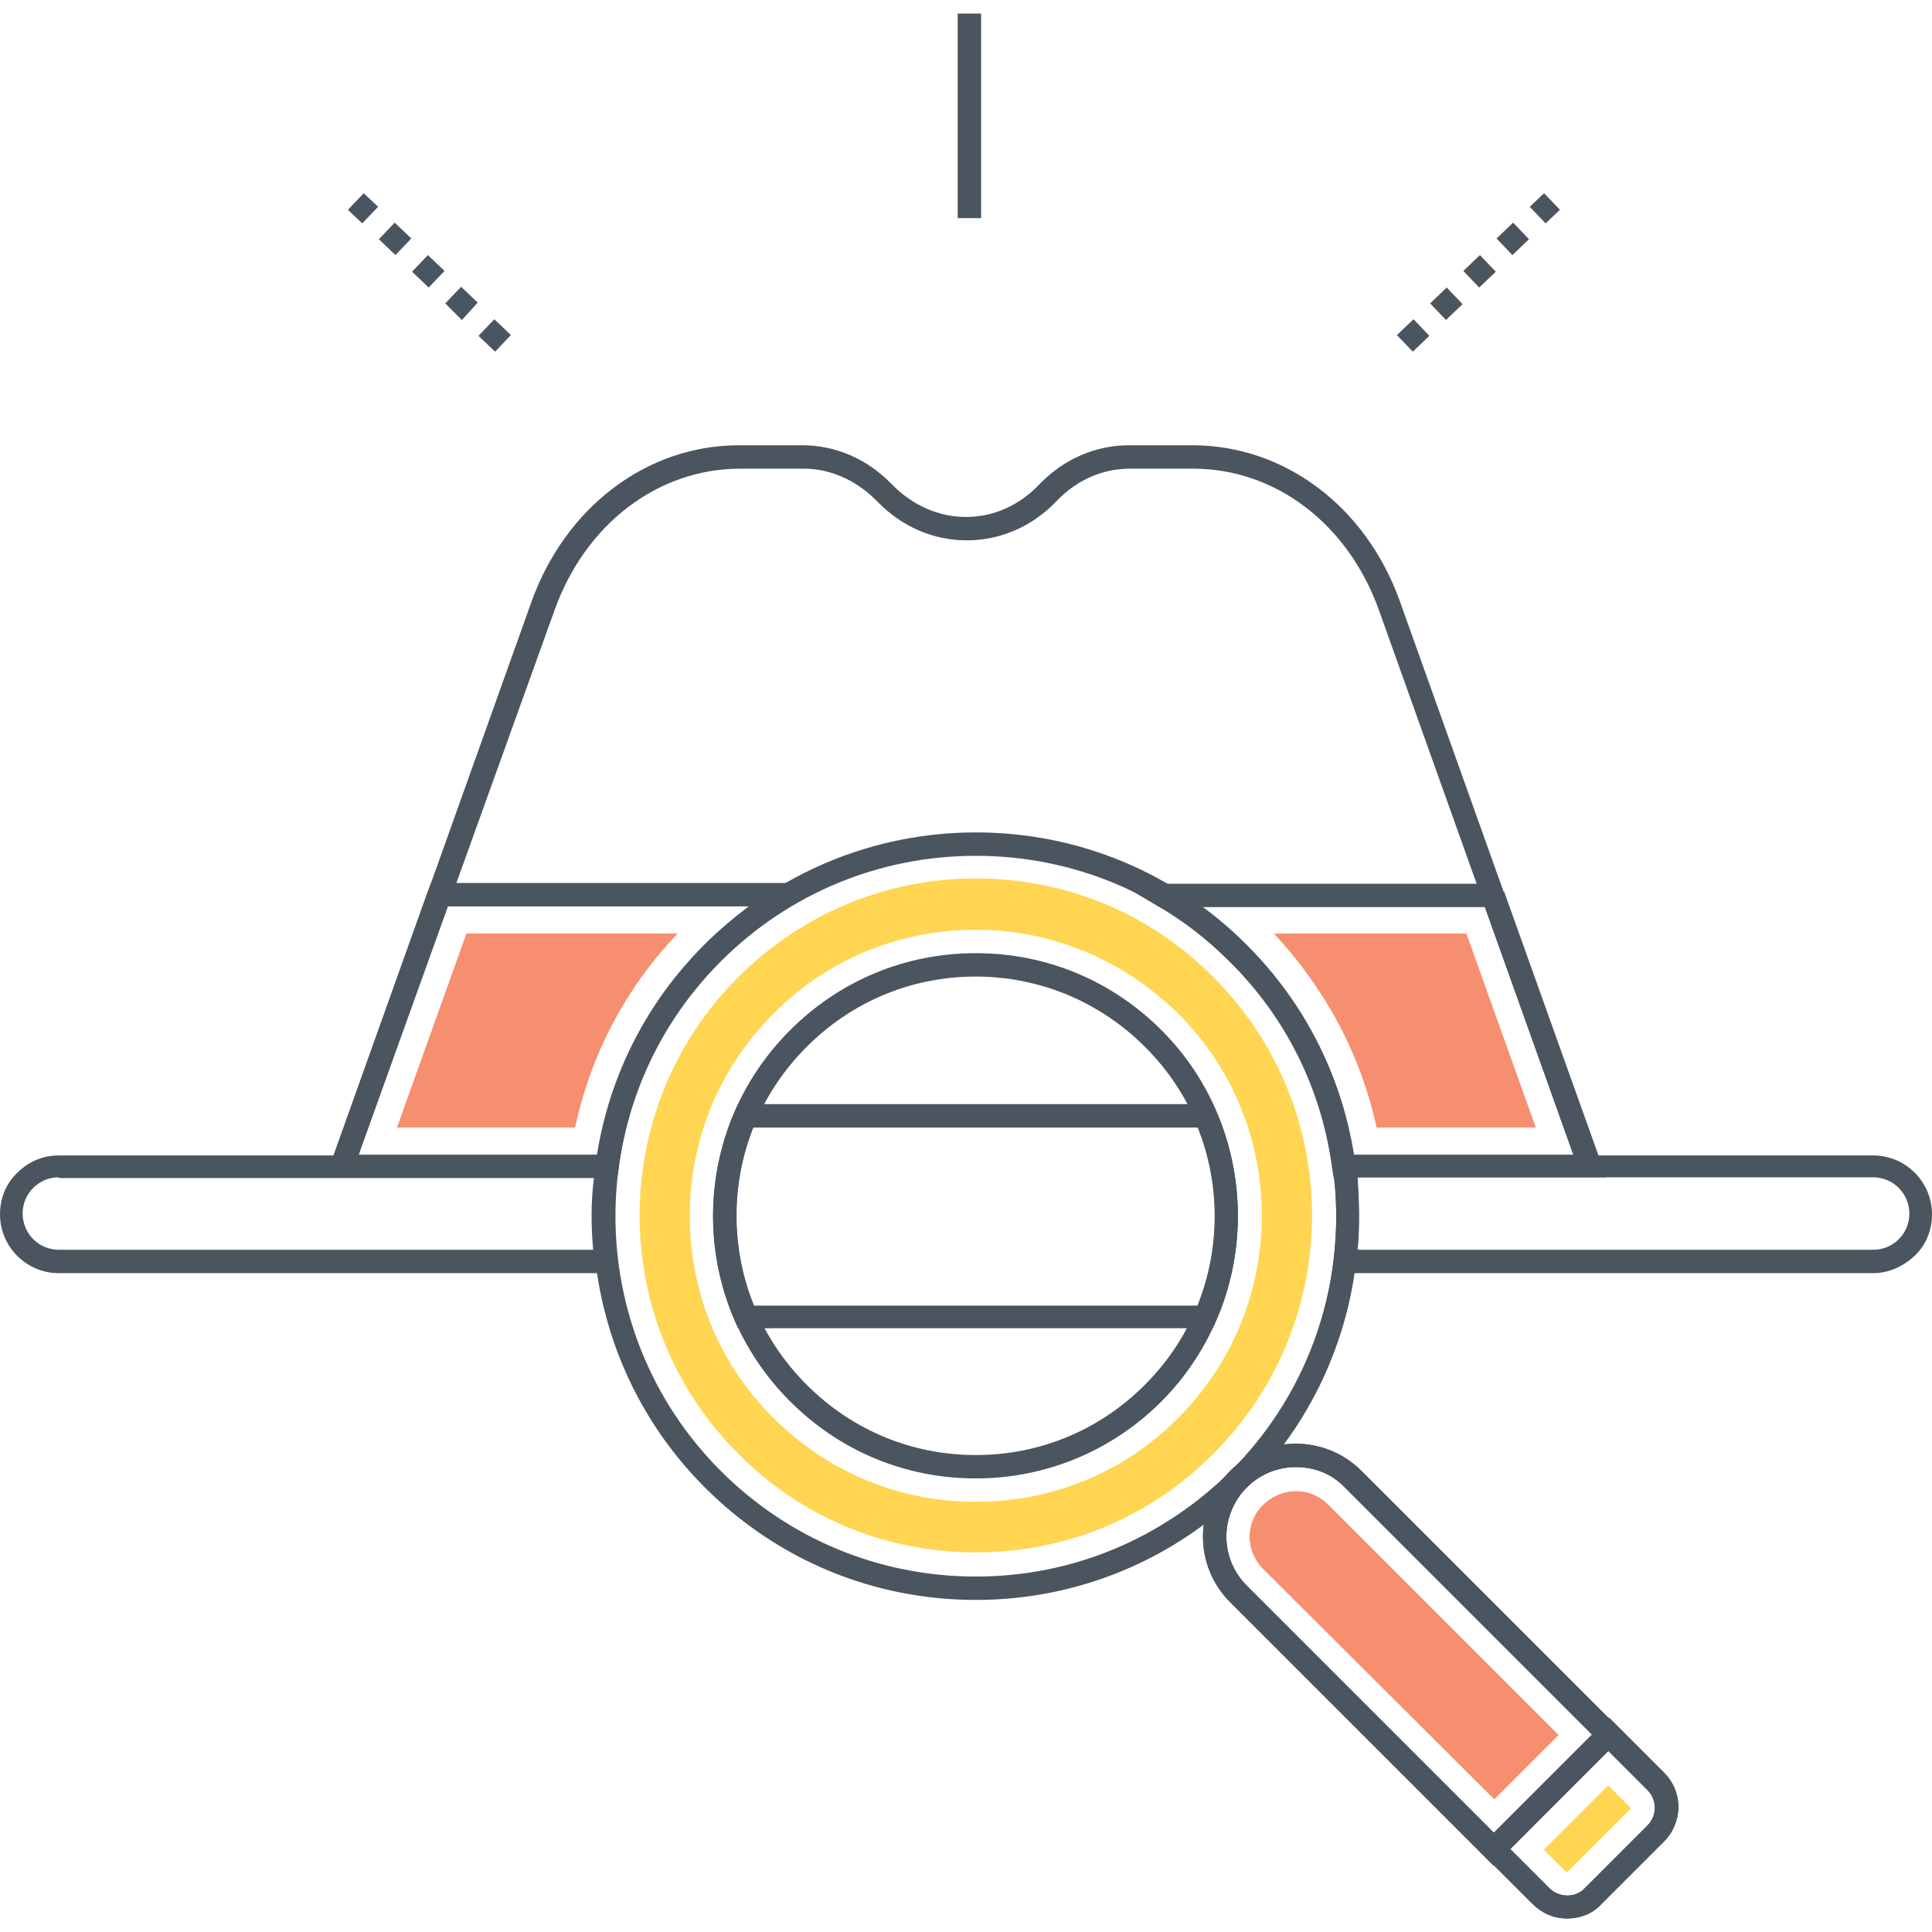 <?xml version="1.0" standalone="no"?><!DOCTYPE svg PUBLIC "-//W3C//DTD SVG 1.1//EN" "http://www.w3.org/Graphics/SVG/1.1/DTD/svg11.dtd"><svg t="1715662961088" class="icon" viewBox="0 0 1024 1024" version="1.1" xmlns="http://www.w3.org/2000/svg" p-id="7430" xmlns:xlink="http://www.w3.org/1999/xlink" width="200" height="200"><path d="M517.2 848c-54.4 0-105.2-21.2-143.6-59.6-79.2-79.2-79.2-208.4 0-287.6 38.4-38.4 89.6-59.6 143.6-59.6 54.4 0 105.2 21.2 143.6 59.6 79.2 79.2 79.2 208.4 0 287.6-38.4 38.4-89.6 59.6-143.6 59.6z m0-394.4c-51.2 0-99.2 20-135.2 56-74.4 74.4-74.4 195.6 0 270 36 36 84 56 135.2 56 51.2 0 98.8-20 135.2-56 74.4-74.4 74.4-195.6 0-270-36.4-36.4-84.4-56-135.2-56z m0 330c-37.2 0-72-14.4-98.4-40.8-26.4-26.4-40.8-61.2-40.8-98.4s14.4-72 40.8-98.4c26.4-26.4 61.2-40.8 98.4-40.8s72 14.4 98.4 40.8c54 54 54 142.4 0 196.8-26.4 26.4-61.6 40.8-98.4 40.8z m0-266c-34 0-65.6 13.2-89.6 37.2-24 24-37.2 55.6-37.2 89.6 0 34 13.2 65.6 37.2 89.6 24 24 55.6 37.2 89.6 37.2s65.6-13.2 89.6-37.2c49.6-49.6 49.6-130 0-179.2-24-24-56-37.2-89.6-37.2z" fill="#4A555F" p-id="7431"></path><path d="M517.2 822.8c-47.6 0-92.4-18.4-126-52.4-69.6-69.6-69.6-182.8 0-252.4 33.6-33.6 78.4-52.4 126-52.4 47.6 0 92.4 18.4 126 52.4 69.6 69.6 69.6 182.8 0 252.4-33.6 34-78.4 52.4-126 52.4z m0-330c-40.4 0-78.8 15.6-107.2 44.4-28.8 28.8-44.4 66.8-44.4 107.2 0 40.4 15.6 78.8 44.4 107.2 28.8 28.8 66.8 44.4 107.2 44.4 40.4 0 78.8-15.6 107.2-44.4 59.2-59.2 59.2-155.6 0-214.4-28.8-28.4-66.8-44.4-107.2-44.4z" fill="#FFD552" p-id="7432"></path><path d="M791.6 988.8L652 849.2c-9.2-9.2-14.4-21.6-14.4-34.8 0-13.2 5.2-25.6 14.4-34.8 9.2-9.2 21.6-14.4 34.8-14.4s25.6 5.2 34.8 14.4l139.6 139.6-69.6 69.6z m-104.8-211.2c-10 0-19.2 4-26 10.8-6.8 6.8-10.8 16.4-10.8 26 0 10 4 19.2 10.8 26l131.2 131.2 52-52-131.2-131.2c-6.8-7.2-16-10.8-26-10.8z" fill="#4A555F" p-id="7433"></path><path d="M669.6 831.6c-9.6-9.6-9.6-24.8 0-34 4.4-4.4 10.8-7.2 17.2-7.2 6.4 0 12.4 2.4 17.2 7.2l122 122-34 34-122.4-122z" fill="#F68F6F" p-id="7434"></path><path d="M830.4 1016.8c-6.8 0-13.2-2.8-18-7.6l-29.2-29.2 69.6-69.6 29.2 29.2c10 10 10 26.4 0 36.4l-33.2 33.2c-4.8 5.2-11.2 7.6-18.4 7.6z m-30-36.8l20.8 20.8c5.2 5.2 14 5.2 18.8 0l33.2-33.2c5.2-5.2 5.2-13.6 0-18.8l-20.8-20.8-52 52z" fill="#4A555F" p-id="7435"></path><path d="M830.4 992h-0.4l-11.6-11.6 34-34 11.6 11.6c0.4 0.4 0.4 0.8 0 0.8l-33.2 33.2h-0.4z" fill="#FFD552" p-id="7436"></path><path d="M830.4 1016.8c-6.8 0-13.2-2.8-18-7.6l-29.2-29.2 69.6-69.6 29.2 29.2c4.8 4.8 7.6 11.2 7.6 18 0 6.8-2.8 13.2-7.6 18l-33.2 33.2c-4.8 5.6-11.2 8-18.4 8z m-30-36.8l20.8 20.8c5.2 5.2 14 5.2 18.8 0l33.2-33.2c2.4-2.4 4-6 4-9.6 0-3.6-1.2-6.8-4-9.6l-20.8-20.8-52 52.4z" fill="#4A555F" p-id="7437"></path><path d="M830.4 992h-0.4l-11.6-11.6 34-34 11.6 11.6c0.4 0.4 0.4 0.8 0 0.8l-33.2 33.2h-0.4z" fill="#FFD552" p-id="7438"></path><path d="M791.6 988.8L652 849.2c-9.2-9.2-14.4-21.6-14.4-34.8 0-13.2 5.2-25.6 14.4-34.8 9.2-9.2 21.6-14.4 34.8-14.4s25.6 5.2 34.8 14.4l139.6 139.6-69.6 69.6z m-104.8-211.2c-10 0-19.2 4-26 10.8-6.8 6.8-10.8 16.4-10.8 26 0 10 4 19.2 10.8 26l131.2 131.2 52-52-131.2-131.2c-6.8-7.2-16-10.8-26-10.8z" fill="#4A555F" p-id="7439"></path><path d="M669.6 831.6c-9.6-9.6-9.6-24.8 0-34 4.4-4.4 10.8-7.2 17.2-7.2 6.4 0 12.4 2.4 17.2 7.2l122 122-34 34-122.4-122z" fill="#F68F6F" p-id="7440"></path><path d="M830.4 1016.8c-6.8 0-13.2-2.8-18-7.6l-29.2-29.2 69.6-69.6 29.2 29.2c10 10 10 26.4 0 36.4l-33.2 33.2c-4.8 5.2-11.2 7.6-18.4 7.6z m-30-36.8l20.8 20.8c5.2 5.2 14 5.2 18.8 0l33.2-33.2c5.2-5.2 5.2-13.6 0-18.8l-20.8-20.8-52 52z" fill="#4A555F" p-id="7441"></path><path d="M830.4 992h-0.4l-11.6-11.6 34-34 11.6 11.6c0.4 0.4 0.4 0.8 0 0.8l-33.2 33.2h-0.4z" fill="#FFD552" p-id="7442"></path><path d="M328.4 674.8H31.2c-17.2 0-31.2-14-31.2-31.2 0-8.4 3.2-16.4 9.2-22 6-6 13.6-9.2 22-9.2h297.2l-0.8 6.8c-2.4 16-2.4 32.8-0.4 48.8l1.2 6.8zM31.2 624c-5.2 0-10 2-13.6 5.6-3.6 3.6-5.6 8.4-5.6 13.6 0 10.4 8.4 19.2 19.2 19.2h283.2c-1.2-12.8-1.2-25.6 0.4-38H31.2zM992.8 674.8h-286.8l0.8-6.8c2-16.4 2-32.8-0.4-48.8l-0.8-6.8h287.2c17.2 0 31.2 14 31.2 31.2 0 8.4-3.2 16.4-9.2 22-6 5.6-13.6 9.2-22 9.2z m-273.2-12.4h273.2c5.2 0 10-2 13.6-5.6 3.6-3.6 5.6-8.4 5.6-13.6 0-10.4-8.4-19.2-19.2-19.2h-273.2c0.8 12.8 1.2 25.6 0 38.4z" fill="#4A555F" p-id="7443"></path><path d="M836.8 620l-106-296.8c-16.4-45.6-54.8-74.8-98.4-74.8h-33.6c-14.4 0-28 6-38.4 16.8l-0.8 0.8c-12.8 13.2-29.6 20.4-47.2 20.4s-34.4-7.2-47.2-20.4l-0.8-0.8c-10.8-10.8-24.4-16.8-38.4-16.8h-33.6c-43.6 0-82 29.2-98.4 74.8L187.2 620l-11.6-4 106-296.8C299.6 268.8 342.8 236 391.6 236h33.6c17.6 0 34.4 7.2 47.2 20.4l0.8 0.8c10.8 10.8 24.4 16.8 38.8 16.8 14.4 0 28-6 38.4-16.8l0.8-0.8c12.8-13.2 29.6-20.4 47.2-20.4h33.6c48.8 0 92 32.4 110 82.8l106 296.8-11.2 4.4z" fill="#4A555F" p-id="7444"></path><path d="M797.176 472.44l51.3 143.52-11.68 4.172-51.296-143.516z" fill="#4A555F" p-id="7445"></path><path d="M226.8 472.388l11.68 4.176-51.3 143.512-11.676-4.172z" fill="#4A555F" p-id="7446"></path><path d="M327.2 624H172.8l55.6-156H440l-19.6 11.6c-14 8-26.8 18-38.4 29.6-30 30-48.4 67.6-54 109.2l-0.8 5.6z m-137.2-12h126.4c6.8-42.4 26.4-80.8 56.8-111.2 7.2-7.2 15.2-14 23.6-20.4h-160L190 612z" fill="#4A555F" p-id="7447"></path><path d="M210.4 597.6l36.8-102.8h112c-27.6 28.8-46 64-54.4 102.8H210.4z" fill="#F68F6F" p-id="7448"></path><path d="M851.2 624h-144.4l-0.8-5.2c-5.6-41.6-24.4-79.6-54.4-109.2-11.6-11.6-24.4-21.6-38.4-29.6l-19.6-11.6h201.6l56 155.6z m-133.6-12h116.4l-46.8-131.2h-150c8.4 6 16.4 12.8 23.6 20.4 30.4 30 50 68.4 56.8 110.8z" fill="#4A555F" p-id="7449"></path><path d="M729.6 597.6c-8.4-38.8-27.2-73.6-54.4-102.8h102l36.8 102.8h-84.4z" fill="#F68F6F" p-id="7450"></path><path d="M507.6 7.2h12.4v108.4h-12.4z" fill="#4A555F" p-id="7451"></path><path d="M748.8 186.4l-8.4-8.8 8.8-8.4 8.4 8.8-8.8 8.4z m17.6-16.8l-8.4-8.8 8.8-8.4 8.4 8.8-8.8 8.4z m17.6-17.2l-8.4-8.8 8.8-8.4 8.4 8.8-8.8 8.4z m17.6-17.2l-8.4-8.8 8.8-8.4 8.4 8.8-8.8 8.4z m17.6-16.8l-8.4-8.8 7.6-7.2 8.4 8.8-7.6 7.2z" fill="#4A555F" p-id="7452"></path><path d="M262.4 186.4l-8.8-8.4 8.4-8.8 8.8 8.4-8.4 8.8z m-17.6-16.8L236 160.8l8.4-8.8 8.8 8.4-8.4 9.2z m-17.6-17.2L218.4 144l8.4-8.8 8.8 8.4-8.4 8.8z m-17.6-17.2l-8.8-8.4 8.4-8.8 8.8 8.4-8.4 8.8zM192 118.4l-7.6-7.2 8.4-8.8 7.6 7.2-8.4 8.8z" fill="#4A555F" p-id="7453"></path><path d="M642.8 704H391.2l-1.6-3.6c-15.6-35.6-15.6-76 0-111.6l1.6-3.6h251.6l1.6 3.6c15.6 35.6 15.6 76.4 0 111.6l-1.6 3.6z m-243.2-12h235.2c12-30.4 12-64.4 0-94.4H399.2c-12 30-12 64 0.4 94.4z" fill="#4A555F" p-id="7454"></path></svg>